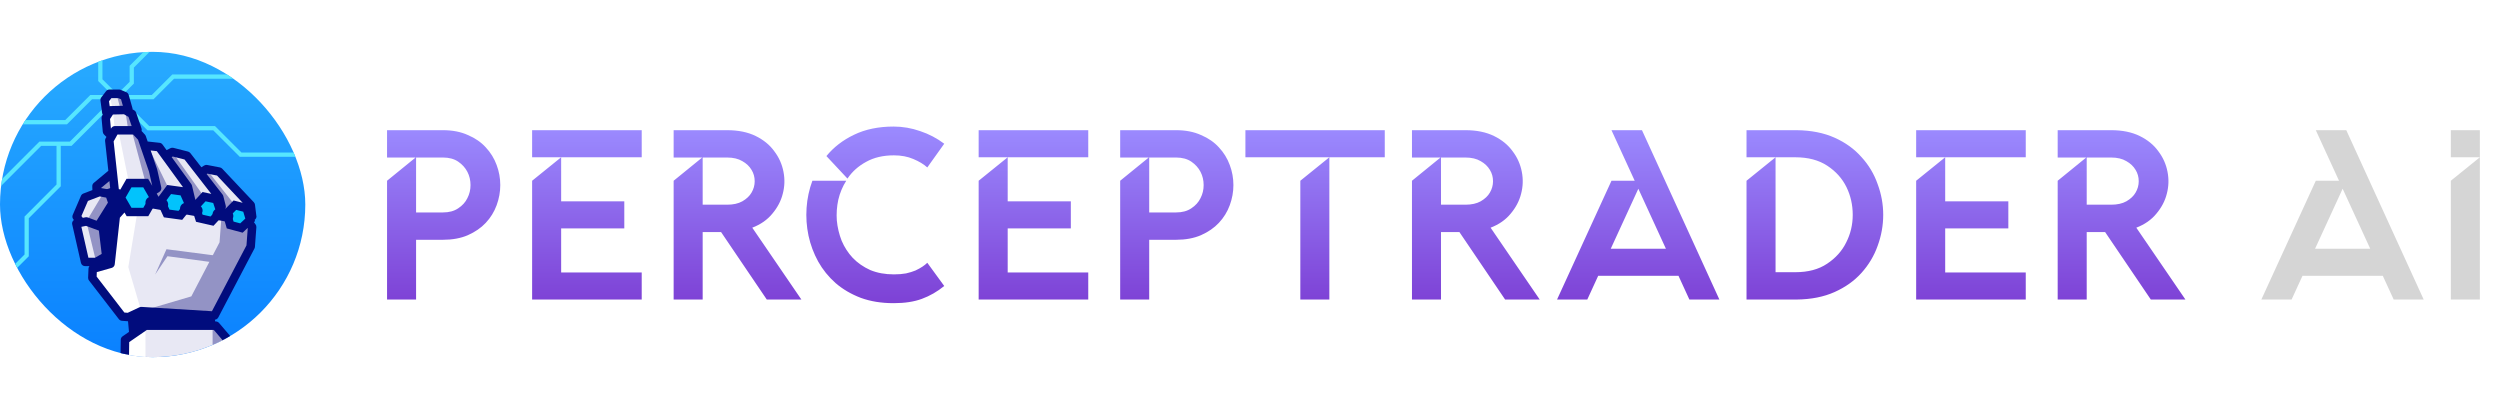 <svg width="434" height="70" viewBox="0 0 434 70" fill="none" xmlns="http://www.w3.org/2000/svg">
<g filter="url(#filter0_d_1258_6662)">
<path d="M67.192 18.6H76.894C78.546 18.6 79.988 18.88 81.22 19.44C82.48 19.972 83.516 20.686 84.328 21.582C85.168 22.478 85.798 23.5 86.218 24.648C86.638 25.768 86.848 26.93 86.848 28.134C86.848 29.31 86.638 30.472 86.218 31.62C85.798 32.768 85.168 33.79 84.328 34.686C83.516 35.554 82.48 36.268 81.22 36.828C79.988 37.36 78.546 37.626 76.894 37.626H72.232V48H67.192V27.378L72.148 23.346H67.192V18.6ZM72.232 23.346V32.88H76.894C77.958 32.88 78.84 32.642 79.54 32.166C80.268 31.69 80.8 31.102 81.136 30.402C81.5 29.702 81.682 28.946 81.682 28.134C81.682 27.294 81.5 26.524 81.136 25.824C80.772 25.124 80.24 24.536 79.54 24.06C78.84 23.584 77.958 23.346 76.894 23.346H72.232ZM92.376 18.6H111.402V23.304H97.416V30.948H108.378V35.652H97.416V43.296H111.402V48H92.376V27.378L97.416 23.304H92.376V18.6ZM126.226 18.6C128.158 18.6 129.81 18.936 131.182 19.608C132.554 20.28 133.632 21.162 134.416 22.254C135.228 23.318 135.76 24.508 136.012 25.824C136.264 27.112 136.222 28.386 135.886 29.646C135.578 30.878 134.976 32.026 134.08 33.09C133.212 34.154 132.05 34.966 130.594 35.526L139.12 48H133.114L125.176 36.282H121.984V48H116.944V27.378L121.9 23.346H116.944V18.6H126.226ZM121.984 23.346V31.536H126.226C127.29 31.536 128.172 31.34 128.872 30.948C129.6 30.528 130.132 30.024 130.468 29.436C130.832 28.82 131.014 28.162 131.014 27.462C131.014 26.734 130.832 26.076 130.468 25.488C130.104 24.872 129.572 24.368 128.872 23.976C128.172 23.556 127.29 23.346 126.226 23.346H121.984ZM163.919 45.648C162.715 46.628 161.427 47.37 160.055 47.874C158.711 48.378 157.073 48.63 155.141 48.63C153.013 48.63 151.109 48.322 149.429 47.706C147.749 47.062 146.293 46.208 145.061 45.144C143.829 44.052 142.821 42.806 142.037 41.406C141.253 39.978 140.693 38.48 140.357 36.912C140.021 35.316 139.909 33.706 140.021 32.082C140.133 30.458 140.469 28.89 141.029 27.378H146.909C146.265 28.386 145.803 29.492 145.523 30.696C145.271 31.872 145.187 33.062 145.271 34.266C145.383 35.47 145.663 36.646 146.111 37.794C146.587 38.914 147.231 39.908 148.043 40.776C148.883 41.644 149.891 42.344 151.067 42.876C152.271 43.38 153.643 43.632 155.183 43.632C155.967 43.632 156.667 43.576 157.283 43.464C157.899 43.324 158.445 43.156 158.921 42.96C159.397 42.736 159.803 42.512 160.139 42.288C160.475 42.064 160.755 41.84 160.979 41.616L163.919 45.648ZM143.465 23.094C144.725 21.554 146.321 20.322 148.253 19.398C150.213 18.446 152.509 17.97 155.141 17.97C156.709 17.97 158.249 18.236 159.761 18.768C161.273 19.272 162.659 20 163.919 20.952L160.979 25.068C160.363 24.508 159.551 24.018 158.543 23.598C157.563 23.178 156.443 22.968 155.183 22.968C153.307 22.968 151.697 23.346 150.353 24.102C149.009 24.83 147.931 25.796 147.119 27L143.465 23.094ZM169.895 18.6H188.921V23.304H174.935V30.948H185.897V35.652H174.935V43.296H188.921V48H169.895V27.378L174.935 23.304H169.895V18.6ZM194.463 18.6H204.165C205.817 18.6 207.259 18.88 208.491 19.44C209.751 19.972 210.787 20.686 211.599 21.582C212.439 22.478 213.069 23.5 213.489 24.648C213.909 25.768 214.119 26.93 214.119 28.134C214.119 29.31 213.909 30.472 213.489 31.62C213.069 32.768 212.439 33.79 211.599 34.686C210.787 35.554 209.751 36.268 208.491 36.828C207.259 37.36 205.817 37.626 204.165 37.626H199.503V48H194.463V27.378L199.419 23.346H194.463V18.6ZM199.503 23.346V32.88H204.165C205.229 32.88 206.111 32.642 206.811 32.166C207.539 31.69 208.071 31.102 208.407 30.402C208.771 29.702 208.953 28.946 208.953 28.134C208.953 27.294 208.771 26.524 208.407 25.824C208.043 25.124 207.511 24.536 206.811 24.06C206.111 23.584 205.229 23.346 204.165 23.346H199.503ZM230.777 48H225.737V27.378L230.777 23.304V48ZM216.203 23.304V18.6H240.395V23.304H216.203ZM254.4 18.6C256.332 18.6 257.984 18.936 259.356 19.608C260.728 20.28 261.806 21.162 262.59 22.254C263.402 23.318 263.934 24.508 264.186 25.824C264.438 27.112 264.396 28.386 264.06 29.646C263.752 30.878 263.15 32.026 262.254 33.09C261.386 34.154 260.224 34.966 258.768 35.526L267.294 48H261.288L253.35 36.282H250.158V48H245.118V27.378L250.074 23.346H245.118V18.6H254.4ZM250.158 23.346V31.536H254.4C255.464 31.536 256.346 31.34 257.046 30.948C257.774 30.528 258.306 30.024 258.642 29.436C259.006 28.82 259.188 28.162 259.188 27.462C259.188 26.734 259.006 26.076 258.642 25.488C258.278 24.872 257.746 24.368 257.046 23.976C256.346 23.556 255.464 23.346 254.4 23.346H250.158ZM279.753 27.378H283.785L279.753 18.6H285.045L298.485 48H293.277L291.387 43.884H277.443L275.553 48H270.303L279.753 27.378ZM289.203 39.18L284.415 28.764L279.627 39.18H289.203ZM308.236 23.304H303.196V18.6H311.89C314.41 18.628 316.608 19.062 318.484 19.902C320.36 20.742 321.914 21.862 323.146 23.262C324.406 24.634 325.344 26.202 325.96 27.966C326.604 29.702 326.926 31.48 326.926 33.3C326.926 35.12 326.604 36.912 325.96 38.676C325.344 40.412 324.406 41.98 323.146 43.38C321.914 44.752 320.36 45.858 318.484 46.698C316.608 47.538 314.41 47.972 311.89 48H303.196V27.378L308.236 23.304ZM308.236 23.304V43.254H311.68C313.892 43.254 315.726 42.764 317.182 41.784C318.666 40.804 319.772 39.572 320.5 38.088C321.256 36.604 321.634 35.008 321.634 33.3C321.634 31.564 321.27 29.954 320.542 28.47C319.814 26.986 318.708 25.754 317.224 24.774C315.74 23.794 313.892 23.304 311.68 23.304H308.236ZM332.645 18.6H351.671V23.304H337.685V30.948H348.647V35.652H337.685V43.296H351.671V48H332.645V27.378L337.685 23.304H332.645V18.6ZM366.495 18.6C368.427 18.6 370.079 18.936 371.451 19.608C372.823 20.28 373.901 21.162 374.685 22.254C375.497 23.318 376.029 24.508 376.281 25.824C376.533 27.112 376.491 28.386 376.155 29.646C375.847 30.878 375.245 32.026 374.349 33.09C373.481 34.154 372.319 34.966 370.863 35.526L379.389 48H373.383L365.445 36.282H362.253V48H357.213V27.378L362.169 23.346H357.213V18.6H366.495ZM362.253 23.346V31.536H366.495C367.559 31.536 368.441 31.34 369.141 30.948C369.869 30.528 370.401 30.024 370.737 29.436C371.101 28.82 371.283 28.162 371.283 27.462C371.283 26.734 371.101 26.076 370.737 25.488C370.373 24.872 369.841 24.368 369.141 23.976C368.441 23.556 367.559 23.346 366.495 23.346H362.253Z" fill="url(#paint0_linear_1258_6662)"/>
<path d="M402.021 27.378H406.053L402.021 18.6H407.313L420.753 48H415.545L413.655 43.884H399.711L397.821 48H392.571L402.021 27.378ZM411.471 39.18L406.683 28.764L401.895 39.18H411.471ZM430.503 18.6V48H425.463V27.378L430.503 23.304H425.463V18.6H430.503Z" fill="#D5D5D5"/>
</g>
<g clip-path="url(#clip0_1258_6662)">
<path d="M53 9H0V62H53V9Z" fill="url(#paint1_linear_1258_6662)"/>
<path d="M53 26.483H41.922L37.328 21.889H25.911L21.252 17.23H26.655L30.217 13.667H46.036L50.703 9H49.665L45.735 12.931H29.908L26.345 16.494H21.252L23.239 14.514V11.731L25.963 9H24.925L22.503 11.422V14.204L20.368 16.339L17.784 13.763V9H17.048V14.064L19.477 16.494H15.672L11.321 20.844H0V21.58H11.631L15.981 17.23H19.477L12.124 24.584H6.838L0 31.429V32.467L7.148 25.32H9.812V32.033L4.262 37.591V44.179L0 48.441V49.486L4.998 44.488V37.892L10.549 32.342V25.32H12.426L20.368 17.384L25.609 22.625H37.019L41.62 27.219H53V26.483Z" fill="#56E6FF"/>
<path d="M16.791 33.748L16.739 32.327L20.287 29.383L21.524 32.099L20.192 34.624L18.491 35.132L16.791 33.748Z" fill="#9393C5"/>
<path d="M22.032 19.828L22.275 18.996L21.627 16.692L20.67 16.295H18.985L18.16 17.37L18.447 19.519L19.029 20.469L22.032 19.828Z" fill="#E8E8F4"/>
<path d="M23.445 23.509L23.872 22.589L22.923 19.799L21.723 19.092L19.213 19.151L18.352 20.469L18.565 22.831L20.162 24.458L23.445 23.509Z" fill="#E8E8F4"/>
<path d="M18.506 48.993L16.084 46.681L15.378 44.149L14.148 39.49L18.322 32.924L21.944 31.694L42.827 36.148L42.798 38.076L42.555 42.92L33.538 49.243L18.506 48.993Z" fill="#010C7D"/>
<path d="M14.766 45.482H16.695L18.447 44.473L17.843 39.505L14.994 38.444L13.242 38.812L14.766 45.482Z" fill="#E8E8F4"/>
<path d="M14.214 38.812L13.294 37.62L14.715 34.307L17.247 33.336L18.999 33.66L19.551 35.272L16.923 39.46L14.214 38.812Z" fill="#E8E8F4"/>
<path d="M22.554 59.424L22.002 53.292L26.477 52.062L37.217 53.476V54.794L37.46 56.538L36.356 58.997L22.554 59.424Z" fill="#010C7D"/>
<path d="M16.084 46.681L16.018 48.264L21.2 54.977L22.304 55.059L24.52 54.013L37.218 54.794L43.504 42.817L43.754 39.409L42.797 38.076L22.738 34.521L20.103 37.487L19.183 45.806L16.084 46.681Z" fill="#E8E8F4"/>
<path d="M41.354 38.599L43.776 37.583L43.533 35.625L38.042 29.795L35.833 29.368L32.83 31.238L36.812 37.583L41.354 38.599Z" fill="#E8E8F4"/>
<path d="M37.152 36.604L38.469 35.898L38.042 34.212L32.463 27.035L29.916 26.387L27.553 27.587L31.513 36.516L35.407 37.311L37.152 36.604Z" fill="#E8E8F4"/>
<path d="M33.199 34.852L32.617 32.401L27.612 25.533L25.654 25.32L23.689 26.696L26.971 35.839L30.314 36.361L33.199 34.852Z" fill="#E8E8F4"/>
<path d="M25.005 34.153L27.28 32.681L26.573 29.582L24.608 23.877L23.445 22.618H19.948L18.962 24.399L19.948 33.417L23.563 34.366L25.005 34.153Z" fill="#E8E8F4"/>
<path d="M20.95 34.293L22.4 36.803H25.301L26.751 34.285L25.293 31.775L22.393 31.783L20.95 34.293Z" fill="#02C3FC"/>
<path d="M29.371 32.901L31.852 33.248L32.846 35.478L31.3 37.384L28.937 37.06L27.921 34.852L29.371 32.901Z" fill="#02C3FC"/>
<path d="M33.928 35.78L34.59 37.892L36.799 38.4L38.293 36.788L37.586 34.602L35.422 34.146L33.928 35.78Z" fill="#02C3FC"/>
<path d="M39.375 37.038L40.781 35.618L42.827 36.148L43.424 38.165L41.907 39.593L39.949 39.063L39.375 37.038Z" fill="#02C3FC"/>
<path d="M21.694 58.997L21.649 62H39.522L39.301 58.688L37.461 56.538H25.256L21.694 58.997Z" fill="#E8E8F4"/>
<path d="M26.927 47.668L28.899 43.266L37.358 44.363L38.69 49.464L36.43 45.467L29.069 44.48L26.927 47.668Z" fill="#9393C5"/>
<path d="M40.508 39.217L38.469 37.311L38.115 42.066L33.213 51.452L24.52 54.013L37.217 54.794L43.504 42.817L43.754 39.409L42.827 38.731L41.907 39.593L40.508 39.217Z" fill="#9393C5"/>
<path d="M34.935 30.222L38.042 34.212L38.292 36.788L39.374 37.038L40.78 35.618L35.834 29.368L34.935 30.222Z" fill="#9393C5"/>
<path d="M29.915 26.387L35.421 34.145L33.927 35.78L32.845 35.478L32.617 32.401L28.693 27.013L29.915 26.387Z" fill="#9393C5"/>
<path d="M25.654 25.32L29.371 32.901L27.921 34.852H26.618L26.125 33.203L27.28 32.681L26.574 29.582L25.212 26.21L25.654 25.32Z" fill="#9393C5"/>
<path d="M20.221 16.295L20.95 19.092H21.722L22.274 22.618L22.863 22.706L25.293 31.775L26.124 33.203L27.28 32.681L26.573 29.582L24.608 23.877L23.445 22.618L23.688 22.044L22.922 19.799L22.274 18.996L21.627 16.692L20.221 16.295Z" fill="#9393C5"/>
<path d="M18.056 33.336L14.994 38.444L16.923 39.46L19.551 35.272L18.999 33.66L18.056 33.336Z" fill="#9393C5"/>
<path d="M14.994 38.444L16.695 45.482L18.447 44.473L17.843 39.504L14.994 38.157" fill="#9393C5"/>
<path d="M39.521 62L39.301 58.688L36.908 56.538V62H39.521Z" fill="#9393C5"/>
<path d="M21.2 54.977L22.304 55.059L24.52 54.013L22.274 46.365L23.85 36.803H22.4L21.803 35.78L20.103 37.487L19.183 45.806L16.084 46.681L16.018 48.264L21.2 54.977Z" fill="white"/>
<path d="M18.985 16.295L19.573 19.092L19.949 22.618L20.53 22.559L22.393 31.783L20.95 34.293L19.949 33.417L18.962 24.399L19.132 23.229L18.565 22.831L18.352 20.469L18.447 19.519L18.16 17.37L18.985 16.295Z" fill="white"/>
<path d="M21.649 62H25.256V56.538L21.694 58.997L21.649 62Z" fill="white"/>
<path d="M28.193 35.485L26.257 35.139" stroke="#010C7D" stroke-width="2" stroke-linecap="round" stroke-linejoin="round"/>
<path d="M34.171 36.545L32.257 36.207" stroke="#010C7D" stroke-width="2" stroke-linecap="round" stroke-linejoin="round"/>
<path d="M39.507 37.495L37.902 37.208" stroke="#010C7D" stroke-width="2" stroke-linecap="round" stroke-linejoin="round"/>
<path d="M40.038 58.636C40.03 58.474 39.964 58.327 39.861 58.209L38.021 56.06C37.881 55.898 37.675 55.802 37.461 55.802H25.257C25.109 55.802 24.962 55.846 24.837 55.934L21.282 58.386C21.083 58.518 20.965 58.746 20.965 58.982L20.921 62H22.393L22.43 59.387L25.485 57.282H37.123L38.58 58.989L38.779 62.007H40.251L40.03 58.643L40.038 58.636Z" fill="#010C7D"/>
<path d="M44.506 37.495L44.263 35.529C44.241 35.375 44.174 35.228 44.071 35.117L38.58 29.287C38.477 29.177 38.337 29.096 38.182 29.066L35.974 28.64C35.79 28.603 35.599 28.64 35.444 28.735L34.958 29.037L33.044 26.578C32.941 26.446 32.801 26.358 32.647 26.313L30.1 25.666C29.931 25.621 29.747 25.643 29.585 25.724L28.922 26.063L28.215 25.091C28.09 24.922 27.906 24.812 27.7 24.79L25.735 24.576C25.735 24.576 25.669 24.576 25.639 24.576L25.308 23.619C25.271 23.523 25.22 23.435 25.153 23.361L24.579 22.743C24.608 22.611 24.616 22.471 24.579 22.338L23.63 19.549C23.571 19.379 23.46 19.239 23.306 19.151L23.026 18.982C23.026 18.915 23.018 18.849 22.996 18.783L22.341 16.479C22.282 16.265 22.128 16.089 21.914 16L20.965 15.603C20.876 15.566 20.781 15.544 20.678 15.544H18.992C18.764 15.544 18.55 15.647 18.41 15.831L17.586 16.906C17.468 17.06 17.417 17.259 17.439 17.451L17.726 19.6C17.741 19.703 17.777 19.799 17.829 19.887L17.844 19.909L17.748 20.056C17.66 20.196 17.615 20.358 17.63 20.527L17.844 22.89C17.858 23.06 17.932 23.222 18.05 23.34L18.477 23.774L18.329 24.031C18.256 24.164 18.226 24.319 18.241 24.466L18.808 29.648L16.283 31.746C16.106 31.893 16.011 32.106 16.018 32.335L16.04 32.997L14.465 33.601C14.281 33.675 14.134 33.814 14.053 33.998L12.625 37.311C12.522 37.554 12.551 37.841 12.72 38.047L12.831 38.194C12.757 38.246 12.684 38.319 12.632 38.4C12.522 38.57 12.492 38.768 12.536 38.96L14.053 45.629C14.126 45.968 14.428 46.203 14.774 46.203H15.525C15.429 46.321 15.37 46.475 15.363 46.63L15.297 48.213C15.297 48.389 15.341 48.559 15.451 48.691L20.634 55.404C20.759 55.566 20.957 55.677 21.163 55.691L22.268 55.773C22.268 55.773 22.305 55.773 22.319 55.773C22.43 55.773 22.533 55.75 22.636 55.706L24.682 54.742L37.189 55.508C37.483 55.515 37.748 55.375 37.888 55.117L44.174 43.141C44.218 43.053 44.248 42.957 44.255 42.854L44.506 39.446C44.52 39.276 44.469 39.1 44.366 38.96L44.079 38.562L44.277 38.378L44.211 38.165C44.432 38.01 44.557 37.752 44.52 37.48L44.506 37.495ZM42.592 37.944L41.701 38.776L40.545 38.467L40.199 37.252L41.002 36.435L42.231 36.751L42.584 37.944H42.592ZM35.981 30.141L37.675 30.472L42.128 35.206L40.553 34.801L39.088 36.295C39.191 36.126 39.242 35.927 39.191 35.721L38.764 34.035C38.742 33.94 38.69 33.844 38.631 33.763L35.871 30.215L35.981 30.148V30.141ZM37.461 36.604L36.548 37.583L35.164 37.267L34.752 35.956L35.68 34.948L37.012 35.235L37.461 36.604ZM30.004 27.175L32.036 27.69L36.681 33.66L35.164 33.336L33.913 34.698C33.913 34.698 33.913 34.69 33.913 34.683L33.331 32.232C33.309 32.136 33.265 32.048 33.214 31.967L29.798 27.27L30.004 27.167V27.175ZM27.214 26.225L31.771 32.489L29.04 32.114L27.523 34.16L27.207 33.608L27.678 33.299C27.936 33.13 28.061 32.821 27.995 32.519L27.288 29.42C27.288 29.42 27.273 29.368 27.266 29.346L26.154 26.122L27.207 26.24L27.214 26.225ZM31.992 35.367L30.991 36.604L29.43 36.391L28.767 34.948L29.695 33.689L31.344 33.917L31.984 35.36L31.992 35.367ZM23.122 23.354L23.961 24.26L25.86 29.78L26.427 32.261L25.72 31.039H21.966L20.898 32.901L20.626 32.828L19.728 24.547L20.391 23.354H23.129H23.122ZM25.904 34.293L24.881 36.074H22.827L21.797 34.3L22.82 32.519H24.873L25.587 33.755C25.587 33.755 25.587 33.77 25.595 33.778C25.595 33.778 25.595 33.778 25.602 33.785L25.897 34.3L25.904 34.293ZM20.243 35.029L19.949 34.175L20.133 34.227L20.089 34.3L20.817 35.559L19.537 36.994C19.434 37.105 19.375 37.252 19.353 37.399L18.86 41.875L18.565 39.409C18.536 39.166 18.381 38.952 18.16 38.842L20.155 35.655C20.273 35.463 20.302 35.235 20.229 35.022L20.243 35.029ZM22.312 20.292L22.857 21.882H19.949C19.684 21.882 19.434 22.029 19.301 22.265L19.257 22.338L19.102 20.66L19.61 19.88L21.524 19.836L22.305 20.292H22.312ZM19.345 17.031H20.523L21.009 17.237L21.333 18.363L19.191 18.415C19.139 18.415 19.088 18.422 19.044 18.437L18.926 17.576L19.345 17.031ZM18.992 31.415L19.161 32.946C19.161 32.946 19.147 32.946 19.139 32.938L17.527 32.644L18.999 31.422L18.992 31.415ZM15.267 34.882L17.005 34.219C17.041 34.205 17.085 34.197 17.122 34.175L17.314 34.101L18.433 34.307L18.734 35.176L16.769 38.319L15.245 37.752C15.113 37.701 14.973 37.694 14.84 37.723L14.377 37.819L14.134 37.51L15.267 34.882ZM15.348 44.746L14.126 39.379L14.936 39.21L17.166 40.035L17.652 44.076L16.497 44.746H15.348ZM42.783 42.611L36.791 54.028L24.572 53.277C24.447 53.27 24.329 53.292 24.211 53.343L22.172 54.3L21.59 54.256L16.776 48.014L16.806 47.234L19.39 46.505C19.677 46.424 19.89 46.174 19.919 45.879L20.81 37.789L21.613 36.891L21.988 37.532H25.742L27.2 34.999L28.451 37.73L31.631 38.165L33.28 36.118L34.031 38.503L37.063 39.195L38.727 37.399L39.367 39.652L42.121 40.395L42.989 39.578L43.011 39.608L42.79 42.596L42.783 42.611Z" fill="#010C7D"/>
</g>
<defs>
<filter id="filter0_d_1258_6662" x="67.192" y="17.97" width="363.312" height="34.66" filterUnits="userSpaceOnUse" color-interpolation-filters="sRGB">
<feFlood flood-opacity="0" result="BackgroundImageFix"/>
<feColorMatrix in="SourceAlpha" type="matrix" values="0 0 0 0 0 0 0 0 0 0 0 0 0 0 0 0 0 0 127 0" result="hardAlpha"/>
<feOffset dy="4"/>
<feComposite in2="hardAlpha" operator="out"/>
<feColorMatrix type="matrix" values="0 0 0 0 0.198 0 0 0 0 0.106 0 0 0 0 0.271 0 0 0 1 0"/>
<feBlend mode="normal" in2="BackgroundImageFix" result="effect1_dropShadow_1258_6662"/>
<feBlend mode="normal" in="SourceGraphic" in2="effect1_dropShadow_1258_6662" result="shape"/>
</filter>
<linearGradient id="paint0_linear_1258_6662" x1="249" y1="18" x2="249" y2="54" gradientUnits="userSpaceOnUse">
<stop stop-color="#9B8BFF"/>
<stop offset="1" stop-color="#7834CE"/>
</linearGradient>
<linearGradient id="paint1_linear_1258_6662" x1="26.5" y1="62" x2="26.5" y2="9" gradientUnits="userSpaceOnUse">
<stop stop-color="#0A81FF"/>
<stop offset="1" stop-color="#28ABFF"/>
</linearGradient>
<clipPath id="clip0_1258_6662">
<rect y="9" width="53" height="53" rx="26.5" fill="white"/>
</clipPath>
</defs>
</svg>
